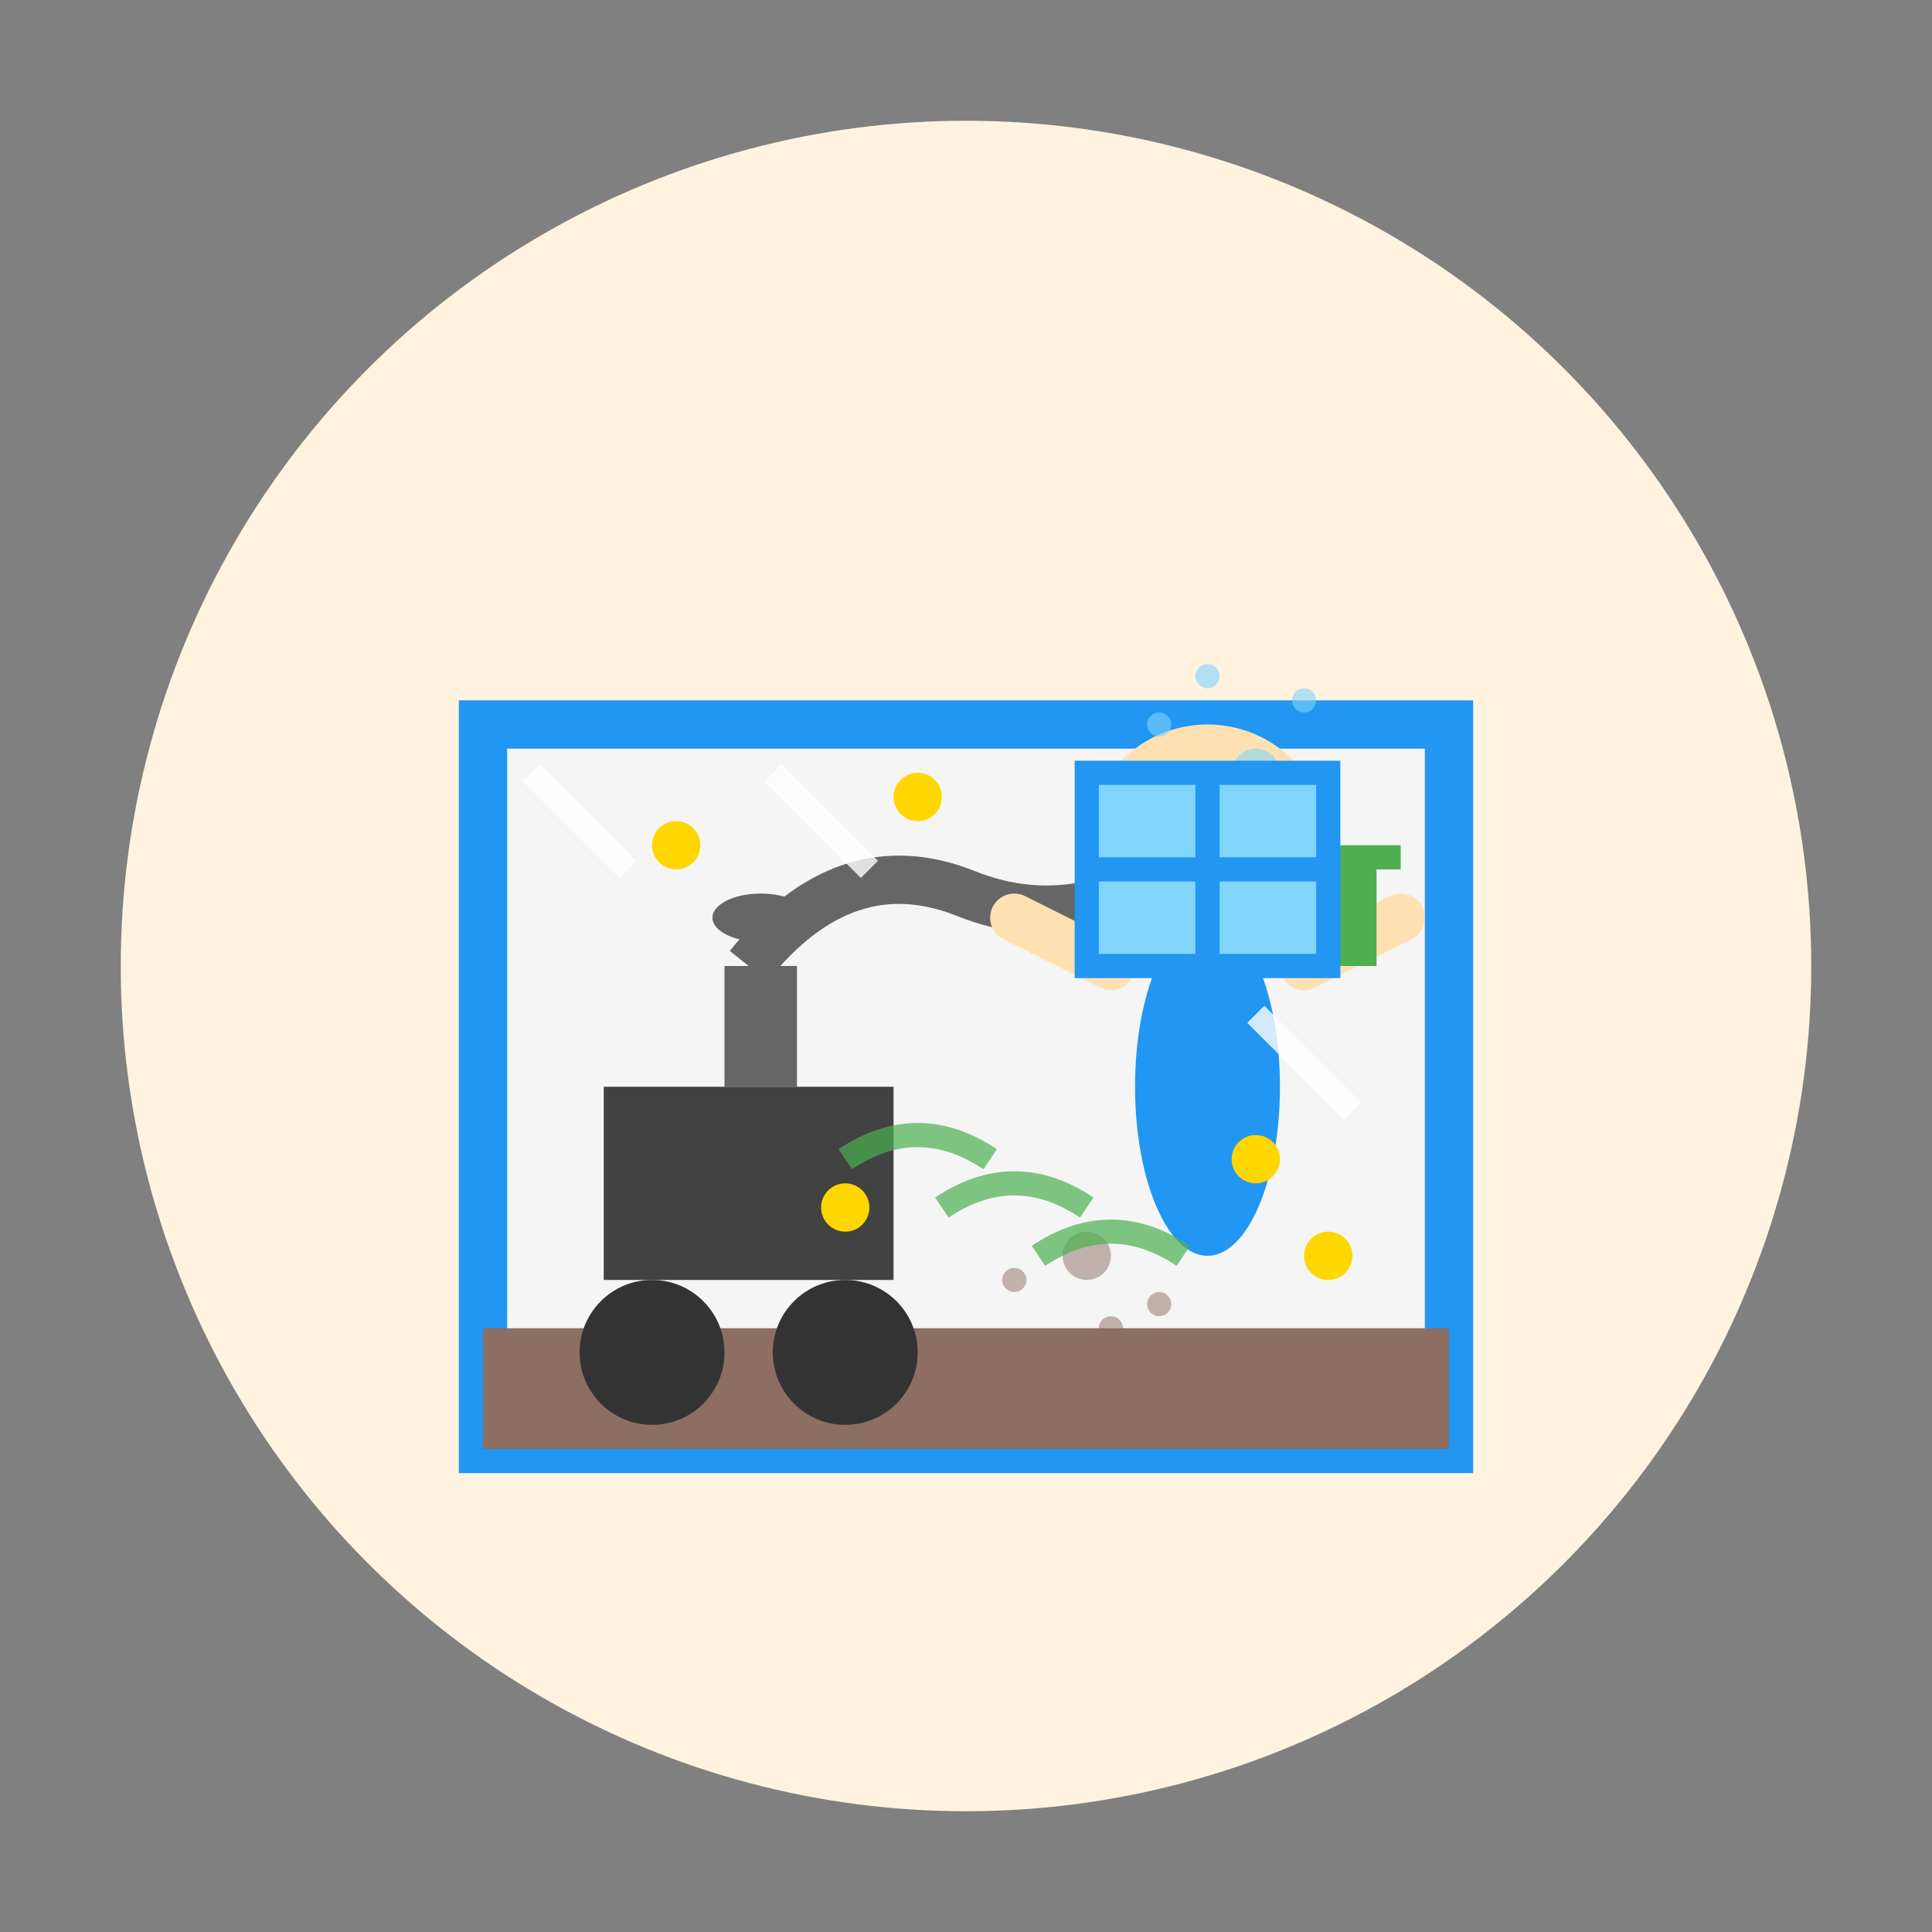 <svg width="80" height="80" viewBox="0 0 80 80" fill="none" xmlns="http://www.w3.org/2000/svg">
    <rect x="0" y="0" width="80" height="80" fill="#808080" stroke="none"/>
    <!-- Background circle -->
    <circle cx="40" cy="40" r="35" fill="#FFF3E0"/>
    
    <!-- Room -->
    <rect x="20" y="30" width="40" height="30" fill="#F5F5F5" stroke="#2196F3" stroke-width="2"/>
    
    <!-- Floor -->
    <rect x="20" y="55" width="40" height="5" fill="#8D6E63"/>
    
    <!-- Vacuum cleaner -->
    <rect x="25" y="45" width="12" height="8" fill="#424242"/>
    <circle cx="27" cy="56" r="3" fill="#333"/>
    <circle cx="35" cy="56" r="3" fill="#333"/>
    <rect x="30" y="40" width="3" height="5" fill="#666"/>
    <ellipse cx="31.5" cy="38" rx="2" ry="1" fill="#666"/>
    
    <!-- Vacuum hose -->
    <path d="M31 40Q35 35 40 37Q45 39 50 35" stroke="#666" stroke-width="2" fill="none"/>
    
    <!-- Cleaning person -->
    <circle cx="50" cy="35" r="5" fill="#FFE0B2"/>
    <ellipse cx="50" cy="45" rx="3" ry="7" fill="#2196F3"/>
    <line x1="46" y1="40" x2="42" y2="38" stroke="#FFE0B2" stroke-width="2" stroke-linecap="round"/>
    <line x1="54" y1="40" x2="58" y2="38" stroke="#FFE0B2" stroke-width="2" stroke-linecap="round"/>
    
    <!-- Cleaning spray -->
    <rect x="55" y="36" width="2" height="4" fill="#4CAF50"/>
    <rect x="54" y="35" width="4" height="1" fill="#4CAF50"/>
    
    <!-- Spray mist -->
    <g fill="#81D4FA" opacity="0.6">
        <circle cx="52" cy="32" r="1"/>
        <circle cx="48" cy="30" r="0.5"/>
        <circle cx="54" cy="29" r="0.5"/>
        <circle cx="50" cy="28" r="0.5"/>
    </g>
    
    <!-- Dirt/dust being cleaned -->
    <g fill="#8D6E63" opacity="0.5">
        <circle cx="45" cy="52" r="1"/>
        <circle cx="48" cy="54" r="0.5"/>
        <circle cx="42" cy="53" r="0.5"/>
        <circle cx="46" cy="55" r="0.5"/>
    </g>
    
    <!-- Cleaning motion lines -->
    <g stroke="#4CAF50" stroke-width="1" opacity="0.7">
        <path d="M35 48Q38 46 41 48"/>
        <path d="M39 50Q42 48 45 50"/>
        <path d="M43 52Q46 50 49 52"/>
    </g>
    
    <!-- Window -->
    <rect x="45" y="32" width="10" height="8" fill="#81D4FA" stroke="#2196F3" stroke-width="1"/>
    <line x1="50" y1="32" x2="50" y2="40" stroke="#2196F3" stroke-width="1"/>
    <line x1="45" y1="36" x2="55" y2="36" stroke="#2196F3" stroke-width="1"/>
    
    <!-- Sparkles -->
    <g fill="#FFD700">
        <circle cx="28" cy="35" r="1"/>
        <circle cx="38" cy="33" r="1"/>
        <circle cx="52" cy="48" r="1"/>
        <circle cx="35" cy="50" r="1"/>
        <circle cx="55" cy="52" r="1"/>
    </g>
    
    <!-- Clean shine effect -->
    <g stroke="white" stroke-width="1" opacity="0.8">
        <line x1="22" y1="32" x2="26" y2="36"/>
        <line x1="32" y1="32" x2="36" y2="36"/>
        <line x1="52" y1="42" x2="56" y2="46"/>
    </g>
</svg>
